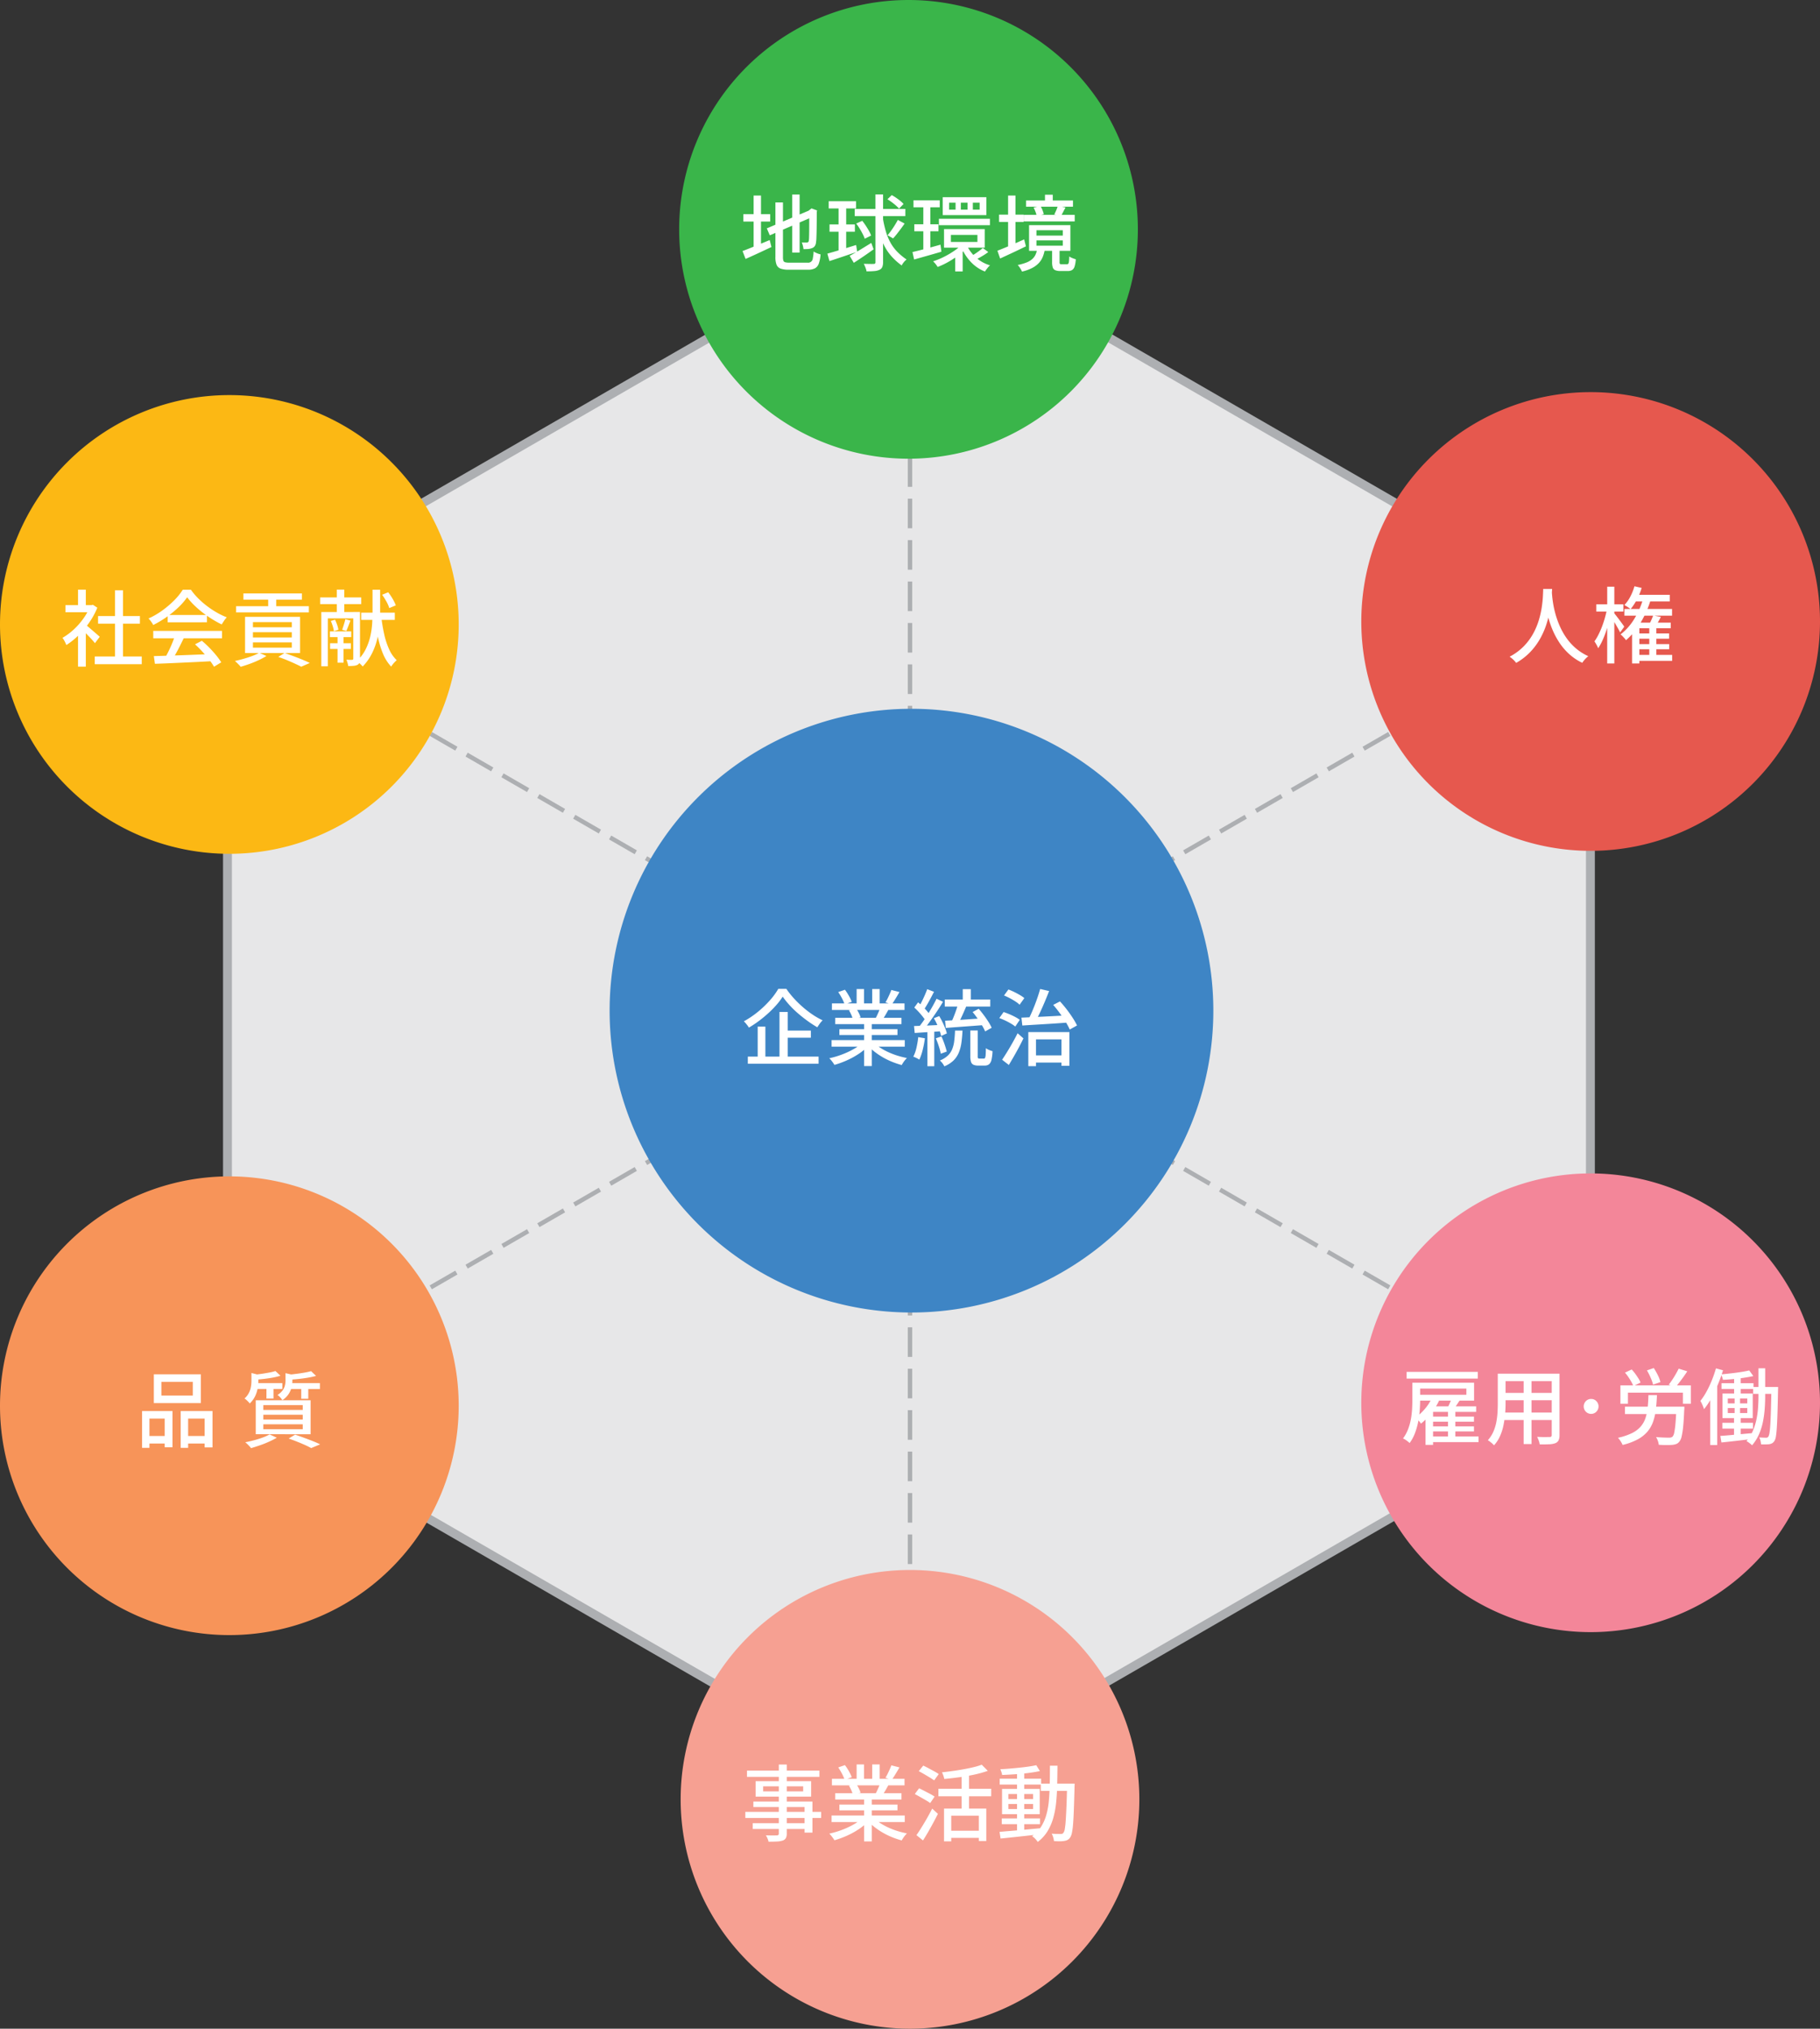 <svg xmlns="http://www.w3.org/2000/svg" width="615" height="685.5"><rect width="100%" height="100%" fill="#333333" stroke="none"/><path data-name="パス 64" d="M537.421 473.94v-265.9L307.142 75.086 76.864 208.037v265.9l230.278 132.954Z" fill="#e7e7e8"/><path data-name="パス 65" d="m307.142 608.624-.75-.434L75.364 474.806V207.171l.75-.432L307.142 73.354l231.779 133.817v267.635l-.75.433ZM78.364 473.074l228.778 132.085 228.779-132.085V208.9L307.142 76.818 78.364 208.9Z" fill="#adafb2"/><path data-name="長方形 66" fill="#adafb2" d="m533.158 472.649.75-1.299 4.33 2.5-.75 1.3z"/><path data-name="パス 66" d="m529.693 470.649-8.66-5 .75-1.3 8.66 5Zm-12.124-7-8.661-5 .75-1.3 8.661 5Zm-12.124-7-8.661-5 .75-1.3 8.661 5Zm-12.125-7-8.66-5 .75-1.3 8.66 5Zm-12.125-7-8.66-5 .75-1.3 8.66 5Zm-12.124-7-8.66-5 .75-1.3 8.66 5Zm-12.124-7-8.66-5 .75-1.3 8.66 5Zm-12.125-7-8.66-5 .75-1.3 8.66 5Zm-12.124-7-8.66-5 .75-1.3 8.66 5Zm-12.124-7-8.66-5 .75-1.3 8.66 5Zm-12.125-7-8.66-5 .75-1.3 8.66 5Zm-12.124-7-8.66-5 .75-1.3 8.66 5Zm-12.124-7-8.66-5 .75-1.3 8.66 5Zm-12.125-7-8.66-5 .75-1.3 8.66 5Zm-12.124-7-8.66-5 .75-1.3 8.66 5Zm-12.124-7-8.66-5 .75-1.3 8.66 5Zm-12.125-7-8.66-5 .75-1.3 8.66 5Zm-12.124-7-8.66-5 .75-1.3 8.66 5Zm-12.124-7-8.66-5 .75-1.3 8.66 5Zm-12.125-7-8.66-5 .75-1.3 8.66 5Zm-12.124-7-8.66-5 .75-1.3 8.66 5Zm-12.124-7-8.66-5 .75-1.3 8.66 5Zm-12.125-7-8.66-5 .75-1.3 8.66 5Zm-12.124-7-8.66-5 .75-1.3 8.66 5Zm-12.124-7-8.661-5 .75-1.3 8.661 5Zm-12.125-7-8.66-5 .75-1.3 8.66 5Zm-12.124-7-8.661-5 .75-1.3 8.661 5Zm-12.124-7-8.661-5 .75-1.3 8.661 5Zm-12.125-7-8.66-5 .75-1.3 8.66 5Zm-12.124-7-8.661-5 .75-1.3 8.661 5Zm-12.124-7-8.661-5 .75-1.3 8.661 5Zm-12.125-7-8.66-5 .75-1.3 8.66 5Zm-12.124-7-8.661-5 .75-1.3 8.661 5Zm-12.124-7-8.661-5 .75-1.3 8.661 5Zm-12.125-7-8.66-5 .75-1.3 8.66 5Zm-12.124-7-8.661-5 .75-1.3 8.661 5Zm-12.125-7-8.66-5 .75-1.3 8.66 5Z" fill="#adafb2"/><path data-name="長方形 67" fill="#adafb2" d="m76.762 209.149.75-1.299 4.33 2.5-.75 1.3z"/><path data-name="長方形 68" fill="#adafb2" d="m533.158 210.35 4.33-2.5.75 1.299-4.33 2.5z"/><path data-name="パス 67" d="m85.306 470.649-.75-1.3 8.66-5 .75 1.3Zm12.124-7-.75-1.3 8.661-5 .75 1.3Zm12.125-7-.75-1.3 8.66-5 .75 1.3Zm12.124-7-.75-1.3 8.661-5 .75 1.3Zm12.125-7-.75-1.3 8.66-5 .75 1.3Zm12.124-7-.75-1.3 8.66-5 .75 1.3Zm12.124-7-.75-1.3 8.661-5 .75 1.3Zm12.125-7-.75-1.3 8.66-5 .75 1.3Zm12.124-7-.75-1.3 8.66-5 .75 1.3Zm12.124-7-.75-1.3 8.661-5 .75 1.3Zm12.125-7-.75-1.3 8.66-5 .75 1.3Zm12.124-7-.75-1.3 8.66-5 .75 1.3Zm12.124-7-.75-1.3 8.661-5 .75 1.3Zm12.125-7-.75-1.3 8.66-5 .75 1.3Zm12.124-7-.75-1.3 8.66-5 .75 1.3Zm12.125-7-.75-1.3 8.66-5 .75 1.3Zm12.124-7-.75-1.3 8.66-5 .75 1.3Zm12.124-7-.75-1.3 8.66-5 .75 1.3Zm12.125-7-.75-1.3 8.66-5 .75 1.3Zm12.124-7-.75-1.3 8.66-5 .75 1.3Zm12.124-7-.75-1.3 8.66-5 .75 1.3Zm12.125-7-.75-1.3 8.66-5 .75 1.3Zm12.124-7-.75-1.3 8.66-5 .75 1.3Zm12.124-7-.75-1.3 8.66-5 .75 1.3Zm12.125-7-.75-1.3 8.66-5 .75 1.3Zm12.124-7-.75-1.3 8.66-5 .75 1.3Zm12.124-7-.75-1.3 8.661-5 .75 1.3Zm12.125-7-.75-1.3 8.66-5 .75 1.3Zm12.124-7-.75-1.3 8.661-5 .75 1.3Zm12.124-7-.75-1.3 8.661-5 .75 1.3Zm12.125-7-.75-1.3 8.66-5 .75 1.3Zm12.124-7-.75-1.3 8.661-5 .75 1.3Zm12.124-7-.75-1.3 8.661-5 .75 1.3Zm12.125-7-.75-1.3 8.66-5 .75 1.3Zm12.124-7-.75-1.3 8.661-5 .75 1.3Zm12.124-7-.75-1.3 8.661-5 .75 1.3Zm12.125-7-.75-1.3 8.66-5 .75 1.3Z" fill="#adafb2"/><path data-name="長方形 69" fill="#adafb2" d="m76.762 473.85 4.33-2.5.75 1.299-4.33 2.5z"/><path data-name="長方形 70" fill="#adafb2" d="M306.75 75.5h1.5v5h-1.5z"/><path data-name="パス 68" d="M308.25 598.5h-1.5v-10h1.5Zm0-14h-1.5v-10h1.5Zm0-14h-1.5v-10h1.5Zm0-14h-1.5v-10h1.5Zm0-14h-1.5v-10h1.5Zm0-14h-1.5v-10h1.5Zm0-14h-1.5v-10h1.5Zm0-14h-1.5v-10h1.5Zm0-14h-1.5v-10h1.5Zm0-14h-1.5v-10h1.5Zm0-14h-1.5v-10h1.5Zm0-14h-1.5v-10h1.5Zm0-14h-1.5v-10h1.5Zm0-14h-1.5v-10h1.5Zm0-14h-1.5v-10h1.5Zm0-14h-1.5v-10h1.5Zm0-14h-1.5v-10h1.5Zm0-14h-1.5v-10h1.5Zm0-14h-1.5v-10h1.5Zm0-14h-1.5v-10h1.5Zm0-14h-1.5v-10h1.5Zm0-14h-1.5v-10h1.5Zm0-14h-1.5v-10h1.5Zm0-14h-1.5v-10h1.5Zm0-14h-1.5v-10h1.5Zm0-14h-1.5v-10h1.5Zm0-14h-1.5v-10h1.5Zm0-14h-1.5v-10h1.5Zm0-14h-1.5v-10h1.5Zm0-14h-1.5v-10h1.5Zm0-14h-1.5v-10h1.5Zm0-14h-1.5v-10h1.5Zm0-14h-1.5v-10h1.5Zm0-14h-1.5v-10h1.5Zm0-14h-1.5v-10h1.5Zm0-14h-1.5v-10h1.5Zm0-14h-1.5v-10h1.5Z" fill="#adafb2"/><path data-name="長方形 71" fill="#adafb2" d="M306.75 602.5h1.5v5h-1.5z"/><path data-name="パス 69" d="M384.5 77.5A77.5 77.5 0 1 1 307 0a77.5 77.5 0 0 1 77.5 77.5" fill="#3ab54a"/><path data-name="パス 70" d="M250.908 84.834q1.119-.42 2.618-1.022t3.192-1.3q1.693-.7 3.374-1.4l.588 2.352q-2.241 1.065-4.536 2.128t-4.2 1.9Zm.28-12.46h9.072v2.492h-9.072Zm3.472-6.3h2.492v18.368h-2.492Zm4.452 11.088 14.84-6.272.98 2.24-14.812 6.384Zm2.912-8.764h2.548v18.48a3.83 3.83 0 0 0 .14 1.19.848.848 0 0 0 .6.546 4.987 4.987 0 0 0 1.358.14h6.188a1.561 1.561 0 0 0 1.792-1.428 13.986 13.986 0 0 0 .28-2.352 5.989 5.989 0 0 0 1.134.588 7.122 7.122 0 0 0 1.218.392 12.011 12.011 0 0 1-.588 3.08 2.971 2.971 0 0 1-1.274 1.61 4.858 4.858 0 0 1-2.394.49H266.5a8.1 8.1 0 0 1-2.7-.364 2.281 2.281 0 0 1-1.386-1.3 6.977 6.977 0 0 1-.392-2.618Zm5.684-2.66h2.492v19.6h-2.492Zm5.74 5.46h-.224l.532-.42.476-.364 1.876.7-.112.448q0 1.988-.014 3.682t-.042 3.024q-.029 1.331-.07 2.24a9.808 9.808 0 0 1-.126 1.33 2.564 2.564 0 0 1-.462 1.372 2.007 2.007 0 0 1-1.022.672 4.253 4.253 0 0 1-1.344.266q-.784.042-1.4.042a8.554 8.554 0 0 0-.224-1.19 6.308 6.308 0 0 0-.364-1.078q.42.029.924.028h.7a.664.664 0 0 0 .756-.672 7.238 7.238 0 0 0 .084-1.036q.027-.784.042-2.058t.014-3.038Z" fill="#fff"/><path data-name="パス 71" d="M279.58 85.7q1.2-.336 2.786-.8t3.36-1.008q1.777-.546 3.57-1.106l.364 2.3q-2.436.813-4.914 1.652t-4.466 1.484Zm.448-17.7h9.24v2.436h-9.24Zm.28 7.84h8.568v2.47h-8.568Zm3.052-6.832h2.576v16.24l-2.576.448Zm3.752 17.444q1.4-.756 3.36-1.946t3.948-2.422l.784 2.156q-1.653 1.2-3.43 2.408t-3.262 2.156Zm1.708-15.842h17.108v2.408H288.82Zm.5 4.928 2.044-.924a20.093 20.093 0 0 1 1.2 1.652q.588.9 1.078 1.764a8.7 8.7 0 0 1 .714 1.568l-2.156 1.064a10.719 10.719 0 0 0-.686-1.6q-.462-.9-1.036-1.834a18.532 18.532 0 0 0-1.162-1.694m6.5-9.828h2.584v22.852a4.131 4.131 0 0 1-.28 1.694 1.873 1.873 0 0 1-.924.91 4.9 4.9 0 0 1-1.722.434q-1.05.1-2.674.1a3.356 3.356 0 0 0-.182-.812q-.155-.449-.35-.91t-.392-.826q1.147.028 2.086.042t1.246-.014a.711.711 0 0 0 .476-.126.608.608 0 0 0 .14-.462Zm2.464 7.672a38.3 38.3 0 0 0 1.036 4.732 19.123 19.123 0 0 0 1.54 3.794 14.453 14.453 0 0 0 2.282 3.108 20.166 20.166 0 0 0 3.206 2.674 5.6 5.6 0 0 0-.924.91 5.318 5.318 0 0 0-.728 1.106 21.64 21.64 0 0 1-3.43-3.08 16.97 16.97 0 0 1-2.422-3.528 22.893 22.893 0 0 1-1.638-4.2 43.275 43.275 0 0 1-1.106-5.1Zm1.6-6.048 1.456-1.4a16.605 16.605 0 0 1 1.484.91q.756.519 1.428 1.064a7.6 7.6 0 0 1 1.064 1.022L303.8 70.5a12.766 12.766 0 0 0-1.736-1.624 20.773 20.773 0 0 0-2.184-1.54m3.5 6.972 2.3 1.232q-.588.868-1.274 1.778t-1.344 1.75q-.659.84-1.274 1.484l-1.876-1.064q.588-.672 1.232-1.568t1.232-1.848q.588-.953 1.008-1.764" fill="#fff"/><path data-name="パス 72" d="M308.336 85.169q1.2-.279 2.758-.671t3.276-.869q1.722-.474 3.43-.951l.308 2.38q-2.381.7-4.816 1.386t-4.4 1.245Zm.336-17.471h8.876v2.352h-8.876Zm.28 8.092h8.176v2.352h-8.176ZM312 68.733h2.38v16.381l-2.38.448Zm13.328 13.525 1.9.867a18.81 18.81 0 0 1-2.94 2.814 30.635 30.635 0 0 1-3.668 2.465 26.553 26.553 0 0 1-3.78 1.805 7.8 7.8 0 0 0-.7-1.007 6.748 6.748 0 0 0-.84-.9 25.593 25.593 0 0 0 3.738-1.54 29.194 29.194 0 0 0 3.556-2.114 14.741 14.741 0 0 0 2.73-2.394m-8.064-8.317h17.248V76.1h-17.24Zm1.288-7.307h14.756v6.048h-14.748ZM319 77.414h13.748v6.272H319Zm1.708-6.581h2.192v-2.352h-2.184Zm.616 10.92h8.96v-2.38h-8.96Zm1.456 4.005 2.52-1.737v7.7h-2.52Zm1.9-14.925h2.268v-2.352h-2.268Zm1.96 11.873a11.857 11.857 0 0 0 1.834 2.954 12.912 12.912 0 0 0 2.7 2.422 12 12 0 0 0 3.36 1.567 7.046 7.046 0 0 0-.91.995q-.49.629-.8 1.106a13.053 13.053 0 0 1-4.874-3.35 16.042 16.042 0 0 1-3.206-5.138Zm5.46 1.092 1.848 1.371a21.022 21.022 0 0 1-1.988 1.331q-1.065.628-1.932 1.078l-1.54-1.2c.373-.225.784-.485 1.232-.784s.882-.607 1.3-.924.779-.607 1.078-.868m-3.36-12.965h2.3v-2.356h-2.3Z" fill="#fff"/><path data-name="パス 73" d="M337.036 84.721q1.147-.447 2.618-1.05t3.136-1.33q1.665-.728 3.29-1.456l.588 2.352q-2.213 1.092-4.522 2.17t-4.186 1.946Zm.56-12.208h8.316V75H337.6Zm3.052-6.44h2.492v18.4h-2.492Zm9.852 17.976h2.6a12.663 12.663 0 0 1-.686 2.618 6.938 6.938 0 0 1-1.316 2.142 8.292 8.292 0 0 1-2.254 1.708 14.573 14.573 0 0 1-3.5 1.26 4.8 4.8 0 0 0-.364-.742 9.892 9.892 0 0 0-.546-.84 5.477 5.477 0 0 0-.546-.658 16.058 16.058 0 0 0 3.052-.868 6.388 6.388 0 0 0 1.932-1.19 4.569 4.569 0 0 0 1.092-1.54 8.145 8.145 0 0 0 .532-1.89M345.94 72.6h17.22v2.212h-17.22Zm.784-4.844h15.848v2.1h-15.848Zm1.008 8.316H361.7v8.68h-13.968Zm1.54-5.936 2.3-.532a8.269 8.269 0 0 1 .7 1.4 10.647 10.647 0 0 1 .448 1.372l-2.436.616a5.41 5.41 0 0 0-.364-1.386q-.309-.8-.644-1.47m.952 9.464h8.9v-1.795h-8.9Zm0 3.416h8.9v-1.795h-8.9Zm2.884-17.22h2.632v3.332h-2.632Zm2.408 18.34h2.52v4.424a1.022 1.022 0 0 0 .112.6q.111.126.56.126h1.848a.529.529 0 0 0 .44-.186 1.687 1.687 0 0 0 .21-.742q.069-.56.1-1.708a3.3 3.3 0 0 0 .644.378q.392.183.812.336a7.448 7.448 0 0 0 .756.238 10.106 10.106 0 0 1-.406 2.45 2.145 2.145 0 0 1-.84 1.19 2.726 2.726 0 0 1-1.442.336h-2.52a4.317 4.317 0 0 1-1.736-.28 1.523 1.523 0 0 1-.84-.938 5.669 5.669 0 0 1-.224-1.778Zm1.932-14.588 2.6.56q-.42.784-.812 1.54t-.7 1.316l-2.3-.5q.336-.615.686-1.442a10.862 10.862 0 0 0 .518-1.47" fill="#fff"/><path data-name="パス 74" d="M615 210a77.5 77.5 0 1 1-77.5-77.5A77.5 77.5 0 0 1 615 210" fill="#e6584e"/><path data-name="パス 75" d="M521.476 198.994h3q-.057 1.149-.2 2.968t-.518 4.074a35.866 35.866 0 0 1-1.134 4.69 26.849 26.849 0 0 1-2.072 4.858 22.6 22.6 0 0 1-3.332 4.592 20.613 20.613 0 0 1-4.9 3.822 6.957 6.957 0 0 0-.952-1.092 9.3 9.3 0 0 0-1.26-1.008 18.811 18.811 0 0 0 4.788-3.514 19.826 19.826 0 0 0 3.164-4.256 23.688 23.688 0 0 0 1.918-4.536 31.144 31.144 0 0 0 .994-4.354q.308-2.072.392-3.7t.112-2.548m2.884.644q.027.5.126 1.666t.364 2.786a32.856 32.856 0 0 0 .8 3.528 30.192 30.192 0 0 0 1.4 3.906 23.249 23.249 0 0 0 2.184 3.92 18.934 18.934 0 0 0 3.15 3.528 17.727 17.727 0 0 0 4.326 2.758 8.431 8.431 0 0 0-1.162 1.092 8.986 8.986 0 0 0-.882 1.148 18.333 18.333 0 0 1-4.466-3 20.392 20.392 0 0 1-3.276-3.836 26.433 26.433 0 0 1-2.268-4.228 31.49 31.49 0 0 1-1.456-4.228 38.822 38.822 0 0 1-.826-3.85q-.281-1.777-.392-3.066t-.168-1.876Z" fill="#fff"/><path data-name="パス 76" d="m543.036 205.77 1.54.532q-.309 1.651-.784 3.444t-1.064 3.527a32.714 32.714 0 0 1-1.274 3.221 17.714 17.714 0 0 1-1.414 2.548 8.586 8.586 0 0 0-.574-1.205q-.378-.671-.686-1.119a16.733 16.733 0 0 0 1.33-2.212 28.221 28.221 0 0 0 1.218-2.758q.559-1.47.994-3.01t.714-2.968m-3.636-1.57h9.156v2.464H539.4Zm3.7-5.964h2.4v25.956h-2.408Zm2.176 8.764q.252.28.77.938t1.092 1.429q.574.77 1.05 1.427t.672.967l-1.4 1.932q-.252-.532-.686-1.3t-.924-1.61q-.49-.84-.938-1.568t-.756-1.149Zm10.08-5.067 2.492.56a34.43 34.43 0 0 1-3.444 7.868 23.943 23.943 0 0 1-4.956 5.964 4.068 4.068 0 0 0-.5-.644q-.336-.365-.7-.743a4.742 4.742 0 0 0-.644-.573 19.016 19.016 0 0 0 4.69-5.321 28.573 28.573 0 0 0 3.066-7.111m-3.06-3.833 2.436.56a21.963 21.963 0 0 1-1.624 3.947 17.88 17.88 0 0 1-2.128 3.221 4.157 4.157 0 0 0-.588-.462q-.393-.266-.8-.518a6.465 6.465 0 0 0-.714-.392 12.037 12.037 0 0 0 2.03-2.871 18.185 18.185 0 0 0 1.388-3.485m-3.388 7.672h16.1v2.268h-16.1Zm5.04 4.62h10.612v1.9h-10.608v11.9h-2.464v-12.18l1.6-1.624Zm-1.9-9.409h12.18v2.24h-12.18Zm.868 20.3h12.124v2.017H552.92Zm.252-7.252h10.836v1.792h-10.836Zm.028 3.612h10.836v1.736H553.2Zm5.432-9.688 2.6.5q-.477.924-.98 1.806t-.924 1.526l-2.24-.5a16.824 16.824 0 0 0 .854-1.652q.434-.953.686-1.68m-1.316 3.7h2.38v10.584h-2.38Z" fill="#fff"/><path data-name="パス 77" d="M155 211a77.5 77.5 0 1 1-77.5-77.5A77.5 77.5 0 0 1 155 211" fill="#fcb814"/><path data-name="パス 78" d="M30.4 204.474h.5l.5-.112 1.484.98a25.528 25.528 0 0 1-2.744 5.04 30.032 30.032 0 0 1-3.682 4.354 24.945 24.945 0 0 1-4.046 3.234 5.646 5.646 0 0 0-.35-.841 22.212 22.212 0 0 0-.49-.923 3.142 3.142 0 0 0-.476-.672 20.567 20.567 0 0 0 3.752-2.759 23.811 23.811 0 0 0 3.276-3.695 18.884 18.884 0 0 0 2.268-4.1Zm-8.288 0h9.24v2.408h-9.24Zm4.256-5.236H29v6.384h-2.636Zm0 14.112L29 210.214v15.036h-2.636Zm2.352-2.409a11.121 11.121 0 0 1 1.078.841l1.484 1.274q.8.686 1.456 1.259t.966.854l-1.624 2.157q-.393-.5-1.008-1.19t-1.33-1.414q-.714-.729-1.372-1.387t-1.106-1.049Zm3.3 10.892H47.9v2.6H32.02Zm1.12-13.664h14.14v2.576H33.14Zm5.712-8.708h2.716v23.632h-2.716Z" fill="#fff"/><path data-name="パス 79" d="M63.24 201.814a21.513 21.513 0 0 1-2.912 3.374 34.485 34.485 0 0 1-3.99 3.276 34.13 34.13 0 0 1-4.578 2.73 4.731 4.731 0 0 0-.406-.742 9.541 9.541 0 0 0-.574-.784q-.309-.378-.588-.686a26.251 26.251 0 0 0 4.676-2.716 32.1 32.1 0 0 0 4.032-3.444 20.22 20.22 0 0 0 2.856-3.556H64.5a23.455 23.455 0 0 0 2.52 2.968 28.454 28.454 0 0 0 3 2.6 30.562 30.562 0 0 0 3.262 2.156 24.11 24.11 0 0 0 3.346 1.6 8.478 8.478 0 0 0-.91 1.162q-.435.658-.8 1.246a35.191 35.191 0 0 1-4.368-2.52 36.046 36.046 0 0 1-4.116-3.206 23.916 23.916 0 0 1-3.192-3.458m-11.454 11.368h23.24v2.492h-23.24Zm.2 8.512q2.491-.057 5.754-.168t6.916-.252l7.266-.28-.112 2.408q-3.473.2-7.014.364t-6.748.308q-3.207.14-5.7.224Zm7.112-6.888 3 .812q-.645 1.344-1.358 2.758t-1.442 2.716q-.729 1.3-1.372 2.338l-2.352-.784q.644-1.092 1.316-2.45t1.26-2.786q.588-1.428.952-2.6m-2.436-7h13.264v2.464H56.66Zm9.24 9.912 2.3-1.2a32.946 32.946 0 0 1 2.548 2.352q1.26 1.289 2.31 2.576a21.128 21.128 0 0 1 1.694 2.352l-2.436 1.484a21.639 21.639 0 0 0-1.652-2.394q-1.037-1.331-2.282-2.688t-2.49-2.486" fill="#fff"/><path data-name="パス 80" d="m87.6 220.574 2.436 1.092a28.24 28.24 0 0 1-2.632 1.4q-1.485.7-3.08 1.274t-3 .966a5.051 5.051 0 0 0-.56-.644l-.728-.728a5.788 5.788 0 0 0-.672-.588q1.455-.307 2.982-.742t2.9-.952a16.521 16.521 0 0 0 2.352-1.078m-7.812-15.736h24.584v2.1H79.788Zm2.464-4.312h19.77v2.1H82.252Zm.56 7.9h18.59v12.236H82.812Zm2.66 3.528H98.6v-1.736H85.472Zm0 3.444H98.6v-1.768H85.472Zm0 3.444H98.6v-1.764H85.472Zm5.152-17.808h2.718v4.9h-2.716Zm3.416 20.944 2.128-1.344q1.512.532 3.094 1.12t3 1.176q1.413.588 2.422 1.092l-2.884 1.26q-.868-.448-2.114-1.022t-2.688-1.176q-1.443-.6-2.954-1.106" fill="#fff"/><path data-name="パス 81" d="M108.18 201.87h13.888v2.268H108.18Zm.392 4.928h12.04v2.156h-9.828v16.184h-2.212Zm2.912 6.552h7.2v1.932h-7.2Zm.056 4h7.028v1.932h-7.028Zm.252-7.532 1.428-.42a15.648 15.648 0 0 1 .714 1.764 8.591 8.591 0 0 1 .406 1.624l-1.512.5a9.951 9.951 0 0 0-.378-1.666 16.891 16.891 0 0 0-.658-1.806m2.016-10.584h2.52v8.6h-2.52Zm.252 14.9h2.016v9.8h-2.016Zm2.632-4.9 1.736.476q-.363.924-.728 1.876t-.672 1.624l-1.4-.392q.252-.756.574-1.778t.49-1.806m2.688-2.436h2.268v15.796a3.836 3.836 0 0 1-.182 1.3 1.448 1.448 0 0 1-.686.77 3.583 3.583 0 0 1-1.274.322q-.77.069-1.834.07a6.937 6.937 0 0 0-.238-1.064 9.333 9.333 0 0 0-.378-1.064q.644.027 1.2.042a5.535 5.535 0 0 0 .756-.014c.242 0 .364-.13.364-.392Zm6.5-7.532h2.576v7.28q0 2.044-.182 4.424a31.173 31.173 0 0 1-.784 4.886 23.616 23.616 0 0 1-1.778 4.9 17.768 17.768 0 0 1-3.164 4.466 4.338 4.338 0 0 0-.546-.616q-.35-.336-.742-.672a5.074 5.074 0 0 0-.728-.532 13.747 13.747 0 0 0 3.038-4.018 19.93 19.93 0 0 0 1.582-4.466 26.821 26.821 0 0 0 .616-4.424q.111-2.155.112-3.948Zm-3.808 7.756h11.34v2.436h-11.34Zm6.748 1.26a59.179 59.179 0 0 0 .994 5.978 25.616 25.616 0 0 0 1.666 5.11 11.774 11.774 0 0 0 2.576 3.724 6.82 6.82 0 0 0-.644.6q-.363.378-.686.784a7.762 7.762 0 0 0-.546.77 14.169 14.169 0 0 1-2.73-4.27 30.383 30.383 0 0 1-1.736-5.684q-.658-3.15-1.05-6.678Zm.308-7.308 2.044-.84a17.29 17.29 0 0 1 1.526 2.254 14.44 14.44 0 0 1 1.05 2.17l-2.212.924a10.518 10.518 0 0 0-.952-2.2 21.506 21.506 0 0 0-1.456-2.31" fill="#fff"/><path data-name="パス 82" d="M615 474a77.5 77.5 0 1 1-77.5-77.5A77.5 77.5 0 0 1 615 474" fill="#f38699"/><path data-name="パス 83" d="M477.25 467.222h2.632v5.6q0 1.6-.126 3.514a32.677 32.677 0 0 1-.5 3.92 24.061 24.061 0 0 1-1.078 3.891 14.1 14.1 0 0 1-1.848 3.458 7.578 7.578 0 0 0-.63-.545 10.192 10.192 0 0 0-.84-.6 3.634 3.634 0 0 0-.77-.392 13.336 13.336 0 0 0 1.736-3.177 18.836 18.836 0 0 0 .952-3.472 28.735 28.735 0 0 0 .392-3.473q.084-1.693.084-3.15Zm-1.932-3.668h24.052v2.269h-24.052Zm8.456 8.987 2.492.785a20.294 20.294 0 0 1-1.694 2.912 26.394 26.394 0 0 1-2.114 2.659 18.871 18.871 0 0 1-2.3 2.157 5.882 5.882 0 0 0-.49-.672q-.322-.391-.686-.784t-.616-.645a17.093 17.093 0 0 0 3.08-2.842 15.388 15.388 0 0 0 2.324-3.57m-5.04-5.319h19.38v6.048h-19.376v-1.989h16.772v-2.072h-16.772Zm5.516 7.979h14.56v1.877H484.25v11.144h-2.55v-10.529l2.52-2.492Zm-.924 10.193h16.3v1.9h-16.3Zm.252-6.72h14.5v1.708h-14.5Zm0 3.3h14.5v1.708h-14.5Zm6.944-9.38 2.688.672q-.645.981-1.274 1.918t-1.132 1.586l-1.932-.616a19.356 19.356 0 0 0 .91-1.764q.462-1.008.742-1.792m-1.232 3.556h2.492v10.079h-2.49Z" fill="#fff"/><path data-name="パス 84" d="M506.118 464.17h2.632v10.107q0 1.624-.154 3.5a32.173 32.173 0 0 1-.546 3.795 18.119 18.119 0 0 1-1.162 3.668 11.453 11.453 0 0 1-2.058 3.15 3.709 3.709 0 0 0-.574-.616q-.378-.336-.784-.645a5.953 5.953 0 0 0-.714-.475 10.781 10.781 0 0 0 1.848-2.842 15.025 15.025 0 0 0 .994-3.164 24.789 24.789 0 0 0 .42-3.277q.1-1.638.1-3.121Zm1.4 13.132h17.92v2.521h-17.92Zm.112-13.132h17.724v2.52H507.63Zm0 6.5h17.724v2.463H507.63Zm7.224-5.517h2.66v22.792h-2.66Zm9.492-.979h2.632v20.72a4.144 4.144 0 0 1-.308 1.778 2.054 2.054 0 0 1-1.064.966 6.51 6.51 0 0 1-2.044.378q-1.289.07-3.276.042a6.02 6.02 0 0 0-.322-1.261 9.839 9.839 0 0 0-.546-1.287q.9.055 1.764.07t1.526 0c.438-.01.742-.014.91-.014a.817.817 0 0 0 .574-.154.769.769 0 0 0 .154-.547Z" fill="#fff"/><path data-name="パス 85" d="M537.674 472.709a2.384 2.384 0 0 1 1.764.742 2.536 2.536 0 0 1 0 3.557 2.384 2.384 0 0 1-1.764.742 2.415 2.415 0 0 1-1.792-.742 2.536 2.536 0 0 1 0-3.557 2.415 2.415 0 0 1 1.792-.742" fill="#fff"/><path data-name="パス 86" d="M557.022 471.422h2.884q-.113 2.631-.378 4.871a19.12 19.12 0 0 1-.924 4.1 10.735 10.735 0 0 1-1.9 3.346 11.521 11.521 0 0 1-3.29 2.617 20.887 20.887 0 0 1-5.124 1.891 6.316 6.316 0 0 0-.392-.812 8.393 8.393 0 0 0-.574-.882 6.361 6.361 0 0 0-.6-.714 20.93 20.93 0 0 0 4.7-1.569 9.353 9.353 0 0 0 2.94-2.183 8.563 8.563 0 0 0 1.636-2.839 16.124 16.124 0 0 0 .756-3.543q.21-1.959.266-4.283m-9.464-3.3h23.8v6.217h-2.688v-3.752h-18.564v3.752h-2.548Zm1.54-4.311 2.268-1.064a14.481 14.481 0 0 1 1.19 1.428q.573.783 1.064 1.568a8.8 8.8 0 0 1 .742 1.428l-2.436 1.176a9.948 9.948 0 0 0-.672-1.414q-.449-.8-1.008-1.624a15.557 15.557 0 0 0-1.148-1.5m0 11.508h18.284v2.492H549.1Zm7.42-12.264 2.324-.784a23.2 23.2 0 0 1 1.372 2.435 10.989 10.989 0 0 1 .868 2.3l-2.492.867a10.6 10.6 0 0 0-.462-1.483q-.322-.84-.742-1.708t-.868-1.624m9.968 12.264h2.688q0 .42-.014.7a4.374 4.374 0 0 1-.042.447q-.141 3.473-.364 5.643a24.2 24.2 0 0 1-.532 3.36 3.938 3.938 0 0 1-.784 1.694 2.36 2.36 0 0 1-1.022.77 5.769 5.769 0 0 1-1.358.294q-.729.056-1.96.055t-2.576-.084a5.792 5.792 0 0 0-.308-1.316 5.931 5.931 0 0 0-.616-1.287q1.371.111 2.6.154t1.736.041a2.989 2.989 0 0 0 .7-.069 1.42 1.42 0 0 0 .532-.267 2.783 2.783 0 0 0 .574-1.357 25.409 25.409 0 0 0 .42-3.08q.181-2.031.322-5.279Zm.756-12.853 2.912.9q-.953 1.457-2.044 2.913t-1.988 2.463l-2.24-.868q.588-.726 1.218-1.679t1.19-1.932q.56-.979.952-1.793" fill="#fff"/><path data-name="パス 87" d="m579.842 462.377 2.38.645q-.727 2.408-1.722 4.8a47.57 47.57 0 0 1-2.17 4.549 23.755 23.755 0 0 1-2.52 3.782 8.51 8.51 0 0 0-.294-.841q-.21-.532-.462-1.064a7 7 0 0 0-.476-.868 22.494 22.494 0 0 0 2.072-3.15 34.9 34.9 0 0 0 1.792-3.794 41.762 41.762 0 0 0 1.4-4.061m-1.932 7.2 2.352-2.352v21.056h-2.352Zm3.416 15.624q1.4-.084 3.192-.252t3.808-.35q2.016-.182 4.06-.35l.028 1.932q-2.856.363-5.67.686t-5.054.546Zm9.772-22.12 1.372 1.9q-1.428.309-3.178.574t-3.584.434q-1.835.168-3.514.252a4.568 4.568 0 0 0-.252-.923q-.2-.534-.364-.9 1.652-.168 3.388-.364t3.346-.448q1.609-.252 2.786-.532m-9.38 4.312h10.808v1.96h-10.808Zm.28 13.384h10.36v1.96H582Zm.056-9.884h10.22v8.288h-10.22Zm1.792 3.332h6.58v-1.651h-6.58Zm0 3.248h6.58v-1.681h-6.58Zm2.3-5.964h1.848v7h.224v6.916h-2.268V478.5h.2Zm-.168-6.916h2.24v7.279h-2.24Zm8.232-2.24h2.268v9.356q0 2.016-.154 4.215a36.057 36.057 0 0 1-.588 4.41 20.874 20.874 0 0 1-1.316 4.256 14.875 14.875 0 0 1-2.366 3.78 6.632 6.632 0 0 0-.56-.491q-.336-.266-.686-.517a3.977 3.977 0 0 0-.658-.393 13.909 13.909 0 0 0 2.184-3.527 20.048 20.048 0 0 0 1.218-3.934 30.336 30.336 0 0 0 .532-4.018q.126-1.987.126-3.781Zm-1.792 6.328h7V471h-7Zm6.16 0h2.268c0 .3-.005.541-.014.729s-.014.326-.014.419q-.084 4.48-.182 7.545t-.224 5.013q-.126 1.947-.308 2.995a3.984 3.984 0 0 1-.49 1.5 2.359 2.359 0 0 1-.756.785 3.184 3.184 0 0 1-.98.336q-.5.056-1.246.071c-.495.007-1.013 0-1.554-.015a6.953 6.953 0 0 0-.182-1.19 4.07 4.07 0 0 0-.434-1.134c.5.018.956.038 1.358.055s.714.029.938.029a1.228 1.228 0 0 0 .476-.084.845.845 0 0 0 .364-.365 4.233 4.233 0 0 0 .35-1.287q.153-.951.266-2.8t.2-4.8q.084-2.955.168-7.237Z" fill="#fff"/><path data-name="パス 88" d="M155 475a77.5 77.5 0 1 1-77.5-77.5A77.5 77.5 0 0 1 155 475" fill="#f79459"/><path data-name="パス 89" d="M48.008 476.789h10.276v12.236h-2.632v-9.687H50.5v9.884h-2.492Zm1.12 8.429h7.616v2.548h-7.616Zm2.856-20.832H67.86v9.714H51.984Zm2.548 7.168h10.612v-4.62H54.532Zm6.524 5.235h10.752v12.293h-2.66v-9.744h-5.572v9.884h-2.52Zm1.232 8.429h8.12v2.548h-8.12Z" fill="#fff"/><path data-name="パス 90" d="m84.967 463.938 2.94.755q-.055.309-.615.42v1.625a14.37 14.37 0 0 1-.225 2.366 10.138 10.138 0 0 1-.854 2.66 8.4 8.4 0 0 1-1.834 2.478 3.176 3.176 0 0 0-.489-.6 20.654 20.654 0 0 0-.659-.63 2.8 2.8 0 0 0-.616-.448 6.645 6.645 0 0 0 1.512-1.947 7.232 7.232 0 0 0 .672-2.057 12.007 12.007 0 0 0 .168-1.933Zm6.133 20.748 2.436 1.12a28.559 28.559 0 0 1-2.633 1.343q-1.483.674-3.066 1.218t-3.009.967a6.316 6.316 0 0 0-.547-.658q-.35-.378-.728-.742a6.514 6.514 0 0 0-.685-.588q1.455-.282 2.982-.686t2.9-.91a15.731 15.731 0 0 0 2.352-1.064m1.96-21.42 1.708 1.6a23.091 23.091 0 0 1-2.619.631q-1.441.267-2.954.434t-2.912.279a4.162 4.162 0 0 0-.238-.84 5.505 5.505 0 0 0-.378-.811q1.315-.139 2.688-.336t2.619-.435a16.419 16.419 0 0 0 2.086-.517M86 467.354h9.408v1.988H86Zm.42 5.795h18.536v11.479H86.423Zm2.549 3.277H102.3V474.8H88.972Zm0 3.248H102.3v-1.624H88.972Zm0 3.275H102.3v-1.68H88.972Zm1.064-14.924h2.38v4.564h-2.38Zm6.44-4.031 2.94.672c-.038.224-.243.363-.617.42v1.539a9.576 9.576 0 0 1-.266 2.115 7.252 7.252 0 0 1-.993 2.3 7.449 7.449 0 0 1-2.128 2.086 4.066 4.066 0 0 0-.449-.643 7.588 7.588 0 0 0-.6-.644 3.582 3.582 0 0 0-.6-.477 6.214 6.214 0 0 0 1.75-1.568 4.726 4.726 0 0 0 .77-1.651 7.122 7.122 0 0 0 .2-1.624Zm8.651-.672 1.681 1.6q-1.233.336-2.772.6t-3.164.433q-1.625.168-3.108.252a7.886 7.886 0 0 0-.253-.84 4.745 4.745 0 0 0-.364-.811q1.429-.139 2.913-.323t2.814-.419q1.329-.238 2.253-.49m-7.616 4.032H108.1v1.988H97.511Zm.029 18.732 2.184-1.316q1.511.5 3.079 1.078t2.968 1.133q1.4.561 2.408 1.064l-3.024 1.261q-.84-.477-2.057-1.023t-2.646-1.119q-1.428-.574-2.912-1.078m4.255-18.061h2.38v4.62h-2.38Z" fill="#fff"/><path data-name="パス 91" d="M385 608a77.5 77.5 0 1 1-77.5-77.5A77.5 77.5 0 0 1 385 608" fill="#f6a092"/><path data-name="パス 92" d="M251.856 612.225h25.62v2.075h-25.62Zm.56-13.944h24.472v2.129h-24.472Zm1.932 17.78h18.928v1.96h-18.928Zm.224-7.307h19.964v10.5h-2.66V610.6h-17.3Zm.756-6.889h18.76v5.209h-18.76Zm2.548 3.444H271.4V603.6h-13.524Zm5.292-9.071h2.688v23.268a3.263 3.263 0 0 1-.308 1.6 1.953 1.953 0 0 1-1.036.813 7.215 7.215 0 0 1-1.876.322q-1.147.069-2.94.069a5.024 5.024 0 0 0-.35-1.091 8.121 8.121 0 0 0-.546-1.065c.522.019 1.036.032 1.54.042s.947.01 1.33 0 .658-.014.826-.014a.924.924 0 0 0 .532-.154.7.7 0 0 0 .14-.517Z" fill="#fff"/><path data-name="パス 93" d="m291.308 614.382 2.128.98a17.921 17.921 0 0 1-3.192 2.688 27.082 27.082 0 0 1-4.032 2.226 30.629 30.629 0 0 1-4.256 1.554 6.872 6.872 0 0 0-.49-.77c-.2-.271-.4-.536-.616-.8a6.414 6.414 0 0 0-.63-.672 29.748 29.748 0 0 0 4.2-1.232 27.855 27.855 0 0 0 3.92-1.806 13.531 13.531 0 0 0 2.968-2.17m-10.3-.925h24.724v2.213H281Zm.112-12.4h24.528v2.212h-24.532Zm1.12 4.872h22.372v2.128h-22.376Zm1.008-8.708 2.268-.784a18.271 18.271 0 0 1 1.344 2.072 13.566 13.566 0 0 1 .952 2.016l-2.408.868a11.987 11.987 0 0 0-.868-2.017 21.459 21.459 0 0 0-1.288-2.155m.392 12.544h19.628v1.96h-19.632Zm3.22-6.385 2.548-.447a10.809 10.809 0 0 1 .84 1.456 9.1 9.1 0 0 1 .56 1.4l-2.66.5a8.7 8.7 0 0 0-.5-1.414 12.114 12.114 0 0 0-.784-1.5m2.6-7.168h2.492v5.881h-2.496Zm2.52 10.752h2.6v15.261h-2.6Zm3.276 7.366a14.232 14.232 0 0 0 2.142 1.679 21.479 21.479 0 0 0 2.73 1.5 25.567 25.567 0 0 0 3.094 1.19 28.623 28.623 0 0 0 3.234.812q-.28.281-.63.7a9.61 9.61 0 0 0-.644.87q-.294.445-.49.811a28.888 28.888 0 0 1-3.276-1.106 24.857 24.857 0 0 1-3.122-1.526 24.008 24.008 0 0 1-2.8-1.89 15.021 15.021 0 0 1-2.282-2.2Zm-.532-18.118h2.52v5.74h-2.52Zm2.744 6.245 2.772.671q-.532.983-1.064 1.891a17.7 17.7 0 0 1-1.008 1.555l-2.212-.645q.392-.756.826-1.736c.289-.652.518-1.233.686-1.736m3.724-5.936 2.744.7q-.645 1.121-1.33 2.239t-1.246 1.933l-2.156-.672q.363-.586.728-1.33t.7-1.5q.336-.756.56-1.372" fill="#fff"/><path data-name="パス 94" d="m309.116 606.205 1.456-1.932q.812.366 1.792.883t1.918 1.008a12.95 12.95 0 0 1 1.526.91l-1.484 2.184a15.822 15.822 0 0 0-1.47-.952q-.91-.533-1.9-1.092t-1.834-1.009m.56 13.889q.756-1.063 1.68-2.549t1.876-3.149q.951-1.667 1.764-3.262l1.932 1.763q-.729 1.458-1.582 3.039t-1.722 3.093q-.868 1.512-1.736 2.857Zm.784-21.616 1.512-1.876q.812.363 1.806.9t1.918 1.035a15.235 15.235 0 0 1 1.512.924l-1.54 2.129q-.588-.42-1.484-.967t-1.876-1.119q-.981-.574-1.848-1.022m6.636 5.936h17.836v2.547H317.1Zm14.644-8.121 2.044 2.072a36.584 36.584 0 0 1-4.438 1.246q-2.478.547-5.138.91t-5.124.588a7.544 7.544 0 0 0-.322-1.148 8.31 8.31 0 0 0-.462-1.092q1.82-.2 3.7-.461t3.668-.588q1.791-.323 3.346-.7a22.94 22.94 0 0 0 2.73-.826M319 611.134h14.28v10.948h-2.52v-8.541h-9.324v8.652H319Zm1.708 7.475h11.144v2.408h-11.144Zm4.228-19.572h2.52v13.5h-2.52Z" fill="#fff"/><path data-name="パス 95" d="M337.76 619q1.707-.168 3.962-.349t4.774-.421q2.52-.237 5.012-.462l.028 2.015q-2.381.282-4.8.547t-4.634.5q-2.213.237-4 .406Zm.056-17.976h14v1.988h-14Zm12.348-4.565 1.232 1.988q-1.709.366-3.878.645t-4.48.434q-2.31.154-4.41.238a5.8 5.8 0 0 0-.238-.981 7.045 7.045 0 0 0-.378-.951q1.568-.084 3.234-.224t3.29-.308q1.624-.168 3.066-.378t2.562-.463m-11.648 17.977h12.908v1.96h-12.908Zm.084-9.968h12.74v8.54H338.6Zm2.156 3.444h8.344v-1.709h-8.344Zm0 3.36h8.344v-1.708h-8.344Zm2.912-12.544h2.432v20.384h-2.436Zm11.116-2.1h2.548q-.029 3.445-.1 6.61t-.364 5.977a29.576 29.576 0 0 1-1.008 5.25 17.624 17.624 0 0 1-1.96 4.424 13.2 13.2 0 0 1-3.234 3.5 6.368 6.368 0 0 0-.518-.687 8.4 8.4 0 0 0-.686-.713 4.128 4.128 0 0 0-.7-.533 11.73 11.73 0 0 0 3.024-3.177 15.176 15.176 0 0 0 1.778-4.032 26.666 26.666 0 0 0 .868-4.843q.237-2.621.294-5.559t.056-6.217m-3.08 6.049h9.912v2.464H351.7Zm8.876 0h2.548c0 .336-.005.6-.014.783s-.014.346-.014.477q-.113 4.368-.224 7.406t-.266 4.97a23.029 23.029 0 0 1-.392 3 4.478 4.478 0 0 1-.574 1.54 2.572 2.572 0 0 1-.91.868 3.441 3.441 0 0 1-1.134.336 8.9 8.9 0 0 1-1.54.112q-.924 0-1.9-.056a7.44 7.44 0 0 0-.266-1.26 5.613 5.613 0 0 0-.518-1.26q.979.084 1.792.1c.541.01.952.013 1.232.013a1.584 1.584 0 0 0 .56-.084.933.933 0 0 0 .42-.363 3.169 3.169 0 0 0 .434-1.288 26.556 26.556 0 0 0 .308-2.843q.126-1.86.252-4.773t.21-7.084Z" fill="#fff"/><path data-name="パス 96" d="M410 341.5a102 102 0 1 1-102-102 102 102 0 0 1 102 102" fill="#3e85c5"/><path data-name="パス 97" d="M264.484 336.758a21.853 21.853 0 0 1-2.058 2.743 34.511 34.511 0 0 1-2.73 2.787q-1.512 1.385-3.192 2.646a36.848 36.848 0 0 1-3.444 2.3 5.933 5.933 0 0 0-.462-.7q-.294-.391-.616-.77a7.324 7.324 0 0 0-.63-.658 31.007 31.007 0 0 0 4.718-3.178 34.28 34.28 0 0 0 4.06-3.879 23.55 23.55 0 0 0 2.87-3.92h2.716a28.675 28.675 0 0 0 2.548 3.221 36.331 36.331 0 0 0 3.024 2.954 33.656 33.656 0 0 0 3.3 2.533 25.107 25.107 0 0 0 3.388 1.933 7.738 7.738 0 0 0-.966 1.12q-.462.644-.826 1.232a38.069 38.069 0 0 1-3.332-2.17q-1.68-1.218-3.248-2.576a32.764 32.764 0 0 1-2.87-2.8 28.376 28.376 0 0 1-2.254-2.814M252.7 357.03h23.912v2.408H252.7Zm3.332-10.136h2.6v11.34h-2.6Zm7.364-4.956h2.8v16.38h-2.8Zm1.288 6.3H274v2.408h-9.32Z" fill="#fff"/><path data-name="パス 98" d="m291.308 352.382 2.128.98a17.88 17.88 0 0 1-3.192 2.688 27.085 27.085 0 0 1-4.032 2.226 30.621 30.621 0 0 1-4.256 1.554 6.875 6.875 0 0 0-.49-.77q-.294-.406-.616-.8a6.423 6.423 0 0 0-.63-.672 29.748 29.748 0 0 0 4.2-1.232 27.858 27.858 0 0 0 3.92-1.806 13.562 13.562 0 0 0 2.968-2.17m-10.3-.924h24.724v2.212H281Zm.112-12.4h24.528v2.212h-24.532Zm1.12 4.872h22.372v2.128h-22.376Zm1.008-8.708 2.268-.784a18.269 18.269 0 0 1 1.344 2.072 13.566 13.566 0 0 1 .952 2.016l-2.408.868a11.911 11.911 0 0 0-.868-2.016 21.366 21.366 0 0 0-1.288-2.156m.392 12.544h19.628v1.96h-19.632Zm3.22-6.384 2.548-.448a10.872 10.872 0 0 1 .84 1.456 9.1 9.1 0 0 1 .56 1.4l-2.66.5a8.666 8.666 0 0 0-.5-1.414 11.9 11.9 0 0 0-.784-1.5m2.6-7.168h2.492v5.88h-2.496Zm2.52 10.752h2.6v15.26h-2.6Zm3.276 7.364a14.175 14.175 0 0 0 2.142 1.68 21.354 21.354 0 0 0 2.73 1.5 25.4 25.4 0 0 0 3.094 1.19 28.649 28.649 0 0 0 3.234.812q-.28.28-.63.7a9.314 9.314 0 0 0-.644.868q-.294.447-.49.812a28.882 28.882 0 0 1-3.276-1.106 24.707 24.707 0 0 1-3.122-1.526 23.883 23.883 0 0 1-2.8-1.89 15.018 15.018 0 0 1-2.282-2.2Zm-.532-18.116h2.52v5.74h-2.52Zm2.744 6.244 2.772.672q-.532.981-1.064 1.89a17.53 17.53 0 0 1-1.008 1.554l-2.212-.644q.392-.756.826-1.736t.686-1.736m3.724-5.936 2.744.7q-.645 1.121-1.33 2.24t-1.246 1.932l-2.156-.672q.363-.588.728-1.33t.7-1.5q.336-.756.56-1.372" fill="#fff"/><path data-name="パス 99" d="m310.292 350.45 2.24.392a32.721 32.721 0 0 1-.742 3.92 17.784 17.784 0 0 1-1.134 3.276c-.15-.094-.346-.2-.588-.336s-.5-.257-.77-.378a5.979 5.979 0 0 0-.686-.266 12.829 12.829 0 0 0 1.078-3.052 30.948 30.948 0 0 0 .6-3.556m-1.428-3.752q1.875-.055 4.466-.168t5.278-.252l-.028 2.156q-2.548.168-5.026.322t-4.466.294Zm.084-6.244 1.288-1.764q.783.643 1.568 1.414t1.442 1.54a9.287 9.287 0 0 1 1.022 1.414l-1.4 2.016a12.384 12.384 0 0 0-1.008-1.47q-.645-.826-1.4-1.652a20.842 20.842 0 0 0-1.512-1.5m7.532-2.968 2.184 1.008q-.953 1.6-2.128 3.36t-2.366 3.4q-1.191 1.638-2.254 2.87l-1.6-.868q.783-.953 1.638-2.17t1.68-2.534q.825-1.317 1.554-2.632t1.288-2.436m-3.164-3.248 2.3.9q-.533 1.035-1.134 2.17t-1.2 2.156q-.6 1.021-1.134 1.806l-1.792-.784q.531-.84 1.078-1.932t1.05-2.226q.5-1.134.84-2.086m.056 13.552h2.326v12.488h-2.324Zm2.184-3.724 1.82-.728q.559.924 1.078 1.988t.91 2.058a13.968 13.968 0 0 1 .588 1.806l-1.932.868a13.435 13.435 0 0 0-.546-1.848q-.378-1.036-.868-2.128a18.619 18.619 0 0 0-1.05-2.016m.672 6.776 1.9-.616a27.313 27.313 0 0 1 1.05 2.632q.489 1.428.742 2.464l-2.016.728a20.619 20.619 0 0 0-.672-2.534 28.289 28.289 0 0 0-1.008-2.674m6.5-2.6h2.52q-.112 2.268-.378 4.13a13.622 13.622 0 0 1-.9 3.36 7.99 7.99 0 0 1-1.806 2.646 9.642 9.642 0 0 1-3.052 1.932 6.292 6.292 0 0 0-1.512-1.96 8.7 8.7 0 0 0 2.618-1.6 6.211 6.211 0 0 0 1.512-2.156 10.631 10.631 0 0 0 .714-2.814q.2-1.582.28-3.542m-3.472-10.5h15.372v2.38h-15.37Zm.112 7.168q1.651-.084 3.766-.21t4.466-.294q2.352-.168 4.7-.308v2.3l-4.55.336-4.368.322q-2.086.154-3.794.294Zm4.368-5.628 2.772.784q-.449 1.065-.952 2.2t-.994 2.156q-.491 1.021-.938 1.806l-2.212-.728q.42-.84.854-1.918t.826-2.212q.391-1.134.644-2.086m1.6-5.04h2.716v4.56h-2.716Zm2.548 13.972h2.52v8.624a1.588 1.588 0 0 0 .1.728c.065.093.219.14.462.14h1.512a.432.432 0 0 0 .392-.252 2.838 2.838 0 0 0 .2-1.008q.055-.756.084-2.268a2.842 2.842 0 0 0 .658.42c.27.131.546.247.826.35a7.45 7.45 0 0 0 .756.238 14.756 14.756 0 0 1-.364 2.982 2.661 2.661 0 0 1-.826 1.47 2.351 2.351 0 0 1-1.47.42h-2.184a3.667 3.667 0 0 1-1.638-.294 1.6 1.6 0 0 1-.8-.994 6.445 6.445 0 0 1-.224-1.9Zm.784-6.244 2.044-1.092q.84.951 1.708 2.114t1.582 2.282a15.194 15.194 0 0 1 1.106 2.016l-2.212 1.232a14.807 14.807 0 0 0-1.05-2.03q-.687-1.134-1.512-2.324t-1.666-2.2" fill="#fff"/><path data-name="パス 100" d="m337.676 344.01 1.456-2.044q.924.309 1.96.742t1.974.938a11.758 11.758 0 0 1 1.526.952l-1.512 2.268a12.747 12.747 0 0 0-1.484-1.008q-.9-.531-1.932-1.022a21.242 21.242 0 0 0-1.988-.826m.952 14.084q.728-1.092 1.638-2.562t1.848-3.136q.938-1.665 1.75-3.262l1.96 1.736q-.7 1.485-1.54 3.052T342.576 357q-.868 1.512-1.68 2.856Zm.644-21.728 1.484-2.016a19.419 19.419 0 0 1 1.946.84q1.021.5 1.932 1.036a10.323 10.323 0 0 1 1.5 1.036l-1.6 2.24a8.86 8.86 0 0 0-1.414-1.106q-.882-.573-1.89-1.106t-1.96-.924m5.88 7.5q1.989-.084 4.634-.21t5.614-.28q2.967-.153 5.88-.322l-.028 2.436q-2.8.224-5.67.406t-5.46.336q-2.589.154-4.662.294Zm6.328-9.688 3.024.7q-.672 1.764-1.484 3.682t-1.638 3.682q-.825 1.764-1.61 3.108l-2.352-.7q.559-1.063 1.134-2.366t1.12-2.716q.546-1.413 1.008-2.786t.8-2.6m-4 14.56h13.888v11.4h-2.688v-8.932h-8.6v9.044h-2.6Zm1.26 7.868h11.312v2.436h-11.316Zm7.14-17.052 2.3-1.176q1.149 1.233 2.268 2.688t2.03 2.87a25.519 25.519 0 0 1 1.47 2.562l-2.464 1.372a21.684 21.684 0 0 0-1.414-2.618q-.911-1.47-2-2.968t-2.184-2.73" fill="#fff"/></svg>